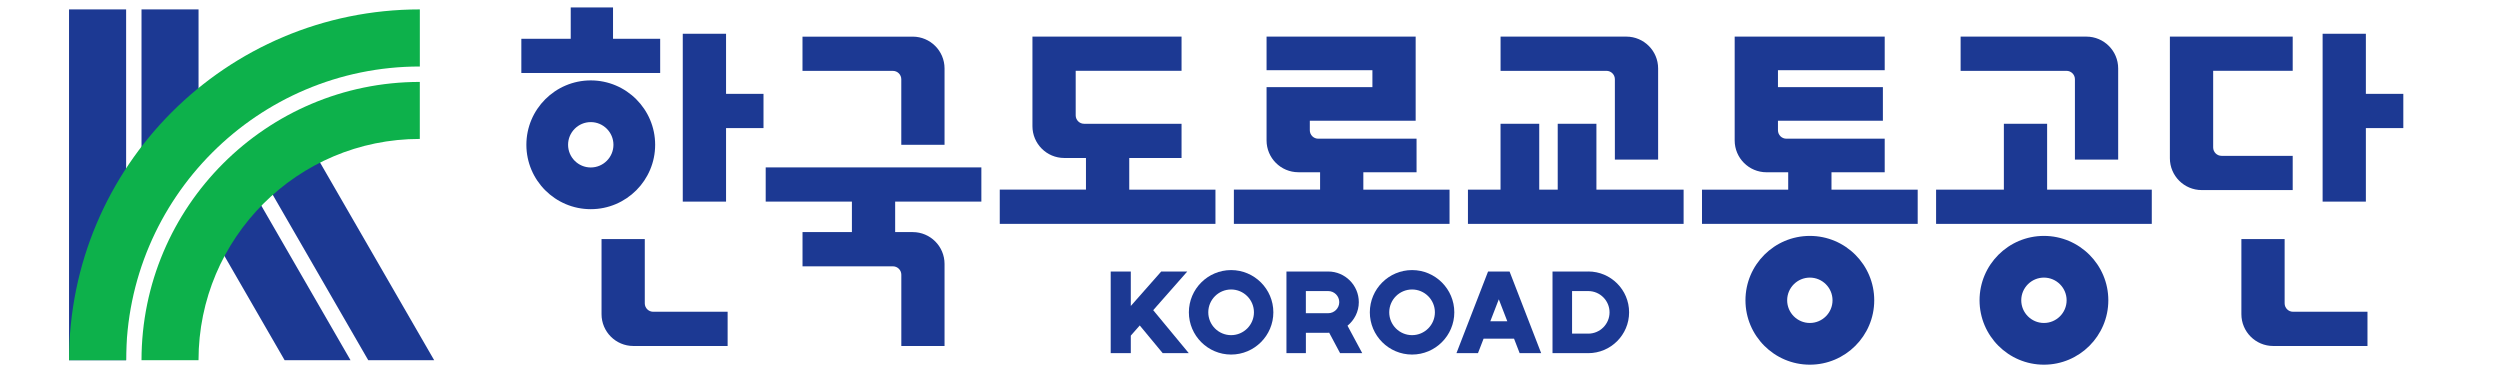 <?xml version="1.0" encoding="UTF-8"?>
<svg id="_공공" data-name="공공" xmlns="http://www.w3.org/2000/svg" viewBox="0 0 839.85 125">
  <defs>
    <style>
      .cls-1 {
        fill: #1c3993;
      }

      .cls-2 {
        fill: #0db14b;
      }
    </style>
  </defs>
  <g id="_도로교통공단" data-name="도로교통공단">
    <g>
      <g>
        <g>
          <polygon class="cls-1" points="82.52 59.97 65.91 69.55 95.62 121.01 117.76 121.01 82.52 59.97"/>
          <polygon class="cls-1" points="103.59 47.8 86.98 57.39 123.71 121.01 145.86 121.01 103.59 47.8"/>
        </g>
        <polygon class="cls-1" points="66.7 3.16 47.54 3.16 47.54 63.98 66.7 45.99 66.7 3.16"/>
        <rect class="cls-1" x="23.19" y="3.16" width="19.18" height="117.85"/>
        <g>
          <path class="cls-2" d="M47.54,121.01h19.15c0-41.06,33.28-74.34,74.34-74.34v-19.15c-51.55,0-93.49,41.94-93.49,93.49Z"/>
          <path class="cls-2" d="M141.04,22.34V3.16C75.95,3.16,23.19,55.93,23.19,121.01h19.18c0-54.41,44.26-98.67,98.67-98.67Z"/>
        </g>
      </g>
      <g>
        <polygon class="cls-1" points="780.26 67.73 794.79 67.73 794.79 43.03 807.37 43.03 807.37 31.53 794.79 31.53 794.79 11.34 780.26 11.34 780.26 67.73"/>
        <g>
          <g>
            <path class="cls-1" d="M413.58,90.73c-7.83,0-14.19,6.37-14.19,14.19s6.37,14.19,14.19,14.19,14.19-6.37,14.19-14.19-6.37-14.19-14.19-14.19ZM413.58,112.59c-4.23,0-7.67-3.44-7.67-7.67s3.44-7.67,7.67-7.67,7.67,3.44,7.67,7.67-3.44,7.67-7.67,7.67Z"/>
            <path class="cls-1" d="M474.37,90.73c-7.83,0-14.19,6.37-14.19,14.19s6.37,14.19,14.19,14.19,14.19-6.37,14.19-14.19-6.37-14.19-14.19-14.19ZM474.37,112.59c-4.23,0-7.67-3.44-7.67-7.67s3.44-7.67,7.67-7.67,7.67,3.44,7.67,7.67-3.44,7.67-7.67,7.67Z"/>
            <path class="cls-1" d="M456.48,101.5c0-5.67-4.62-10.29-10.29-10.29h-14.02v27.43h6.53v-6.85h7.5c.11,0,.21-.03.32-.03l3.67,6.88h7.44l-4.95-9.22c2.3-1.89,3.8-4.72,3.8-7.92ZM438.69,97.78h7.5c2.05,0,3.72,1.67,3.72,3.72s-1.67,3.72-3.72,3.72h-7.5v-7.45Z"/>
            <path class="cls-1" d="M533.56,91.21h-12.01v27.43h12.01c7.56,0,13.72-6.15,13.72-13.72s-6.15-13.72-13.72-13.72ZM533.56,112.08h-5.44v-14.3h5.44c3.94,0,7.15,3.21,7.15,7.15s-3.21,7.15-7.15,7.15Z"/>
            <path class="cls-1" d="M507.13,91.21h-7.23l-10.62,27.43h7.23l1.88-4.86h10.24l1.88,4.86h7.23l-10.62-27.43h0ZM500.66,107.92l2.85-7.37,2.85,7.37h-5.71Z"/>
            <polygon class="cls-1" points="398.85 91.21 390.1 91.21 379.88 102.79 379.88 91.21 373.13 91.21 373.13 118.64 379.88 118.64 379.88 112.75 382.89 109.33 390.6 118.64 399.36 118.64 387.41 104.2 398.85 91.21"/>
          </g>
          <polygon class="cls-1" points="175.14 24.52 221.78 24.52 221.78 13.03 205.94 13.03 205.94 2.5 191.73 2.5 191.73 13.03 175.14 13.03 175.14 24.52"/>
          <polygon class="cls-1" points="650.41 75.21 722.87 75.21 722.87 63.71 687.71 63.71 687.71 41.58 673.18 41.58 673.18 63.71 650.41 63.71 650.41 75.21"/>
          <path class="cls-1" d="M686.64,79.25c-11.93,0-21.63,9.7-21.63,21.63s9.7,21.63,21.63,21.63,21.63-9.7,21.63-21.63-9.7-21.63-21.63-21.63ZM686.64,108.5c-4.2,0-7.62-3.42-7.62-7.62s3.42-7.62,7.62-7.62,7.62,3.42,7.62,7.62-3.42,7.62-7.62,7.62Z"/>
          <path class="cls-1" d="M608,79.25c-11.93,0-21.63,9.7-21.63,21.63s9.7,21.63,21.63,21.63,21.63-9.7,21.63-21.63-9.7-21.63-21.63-21.63ZM608,108.5c-4.2,0-7.62-3.42-7.62-7.62s3.42-7.62,7.62-7.62,7.62,3.42,7.62,7.62-3.42,7.62-7.62,7.62Z"/>
          <path class="cls-1" d="M198.46,27.01c-11.93,0-21.63,9.7-21.63,21.63s9.7,21.63,21.63,21.63,21.63-9.7,21.63-21.63-9.7-21.63-21.63-21.63ZM198.46,56.26c-4.2,0-7.62-3.42-7.62-7.62s3.42-7.62,7.62-7.62,7.62,3.42,7.62,7.62-3.42,7.62-7.62,7.62Z"/>
          <path class="cls-1" d="M414.5,75.21h72.46v-11.5h-28.96v-5.84h17.88v-11.28h-33.04c-1.56,0-2.82-1.27-2.82-2.82v-3.21h35.56V12.3h-50.09v11.28h35.56v5.69h-35.56v17.91c0,5.89,4.79,10.68,10.68,10.68h7.3v5.84h-28.96v11.5Z"/>
          <path class="cls-1" d="M571.77,75.21h72.46v-11.5h-28.96v-5.84h17.88v-11.28h-33.04c-1.56,0-2.82-1.27-2.82-2.82v-3.22h35.25v-11.28h-35.25v-5.69h35.86v-11.28h-50.4v34.89c0,5.89,4.79,10.68,10.68,10.68h7.3v5.84h-28.96v11.5Z"/>
          <path class="cls-1" d="M335.86,75.21h72.46v-11.5h-28.96v-10.63h17.57v-11.5h-32.74c-1.56,0-2.82-1.27-2.82-2.82v-14.97h35.56v-11.5h-50.09v30.1c0,5.89,4.79,10.68,10.68,10.68h7.3v10.63h-28.96v11.5Z"/>
          <path class="cls-1" d="M302.78,116.24h14.53v-27.59c0-5.89-4.79-10.68-10.68-10.68h-5.91v-10.24h28.96v-11.5h-72.45v11.5h28.96v10.24h-16.59v11.5h30.37c1.56,0,2.82,1.27,2.82,2.82v23.95Z"/>
          <polygon class="cls-1" points="493.14 75.21 565.59 75.21 565.59 63.71 536.3 63.71 536.3 41.58 523.3 41.58 523.3 63.71 517.09 63.71 517.09 41.58 504.09 41.58 504.09 63.71 493.14 63.71 493.14 75.21"/>
          <path class="cls-1" d="M728.95,12.3v40.87c0,5.89,4.79,10.68,10.68,10.68h30.58v-11.5h-23.9c-1.56,0-2.82-1.27-2.82-2.82v-25.74h26.72v-11.5h-41.26Z"/>
          <path class="cls-1" d="M752.97,80.32v25.23c0,5.89,4.79,10.68,10.68,10.68h31.68v-11.5h-25.01c-1.56,0-2.82-1.27-2.82-2.82v-21.6h-14.53Z"/>
          <polygon class="cls-1" points="229.37 67.73 243.91 67.73 243.91 43.03 256.49 43.03 256.49 31.53 243.91 31.53 243.91 11.34 229.37 11.34 229.37 67.73"/>
          <path class="cls-1" d="M202.08,80.32v25.23c0,5.89,4.79,10.68,10.68,10.68h31.68v-11.5h-25.01c-1.56,0-2.82-1.27-2.82-2.82v-21.6h-14.54Z"/>
          <path class="cls-1" d="M542.49,53.62h14.54v-30.64c0-5.89-4.79-10.68-10.68-10.68h-42.25v11.5h35.58c1.56,0,2.82,1.27,2.82,2.82v27.01Z"/>
          <path class="cls-1" d="M697.05,53.62h14.53v-30.64c0-5.89-4.79-10.68-10.68-10.68h-42.25v11.5h35.58c1.56,0,2.82,1.27,2.82,2.82v27.01Z"/>
          <path class="cls-1" d="M302.78,48.64h14.53v-25.65c0-5.89-4.79-10.68-10.68-10.68h-37.04v11.5h30.37c1.56,0,2.82,1.27,2.82,2.82v22.02Z"/>
        </g>
      </g>
    </g>
  </g>
</svg>